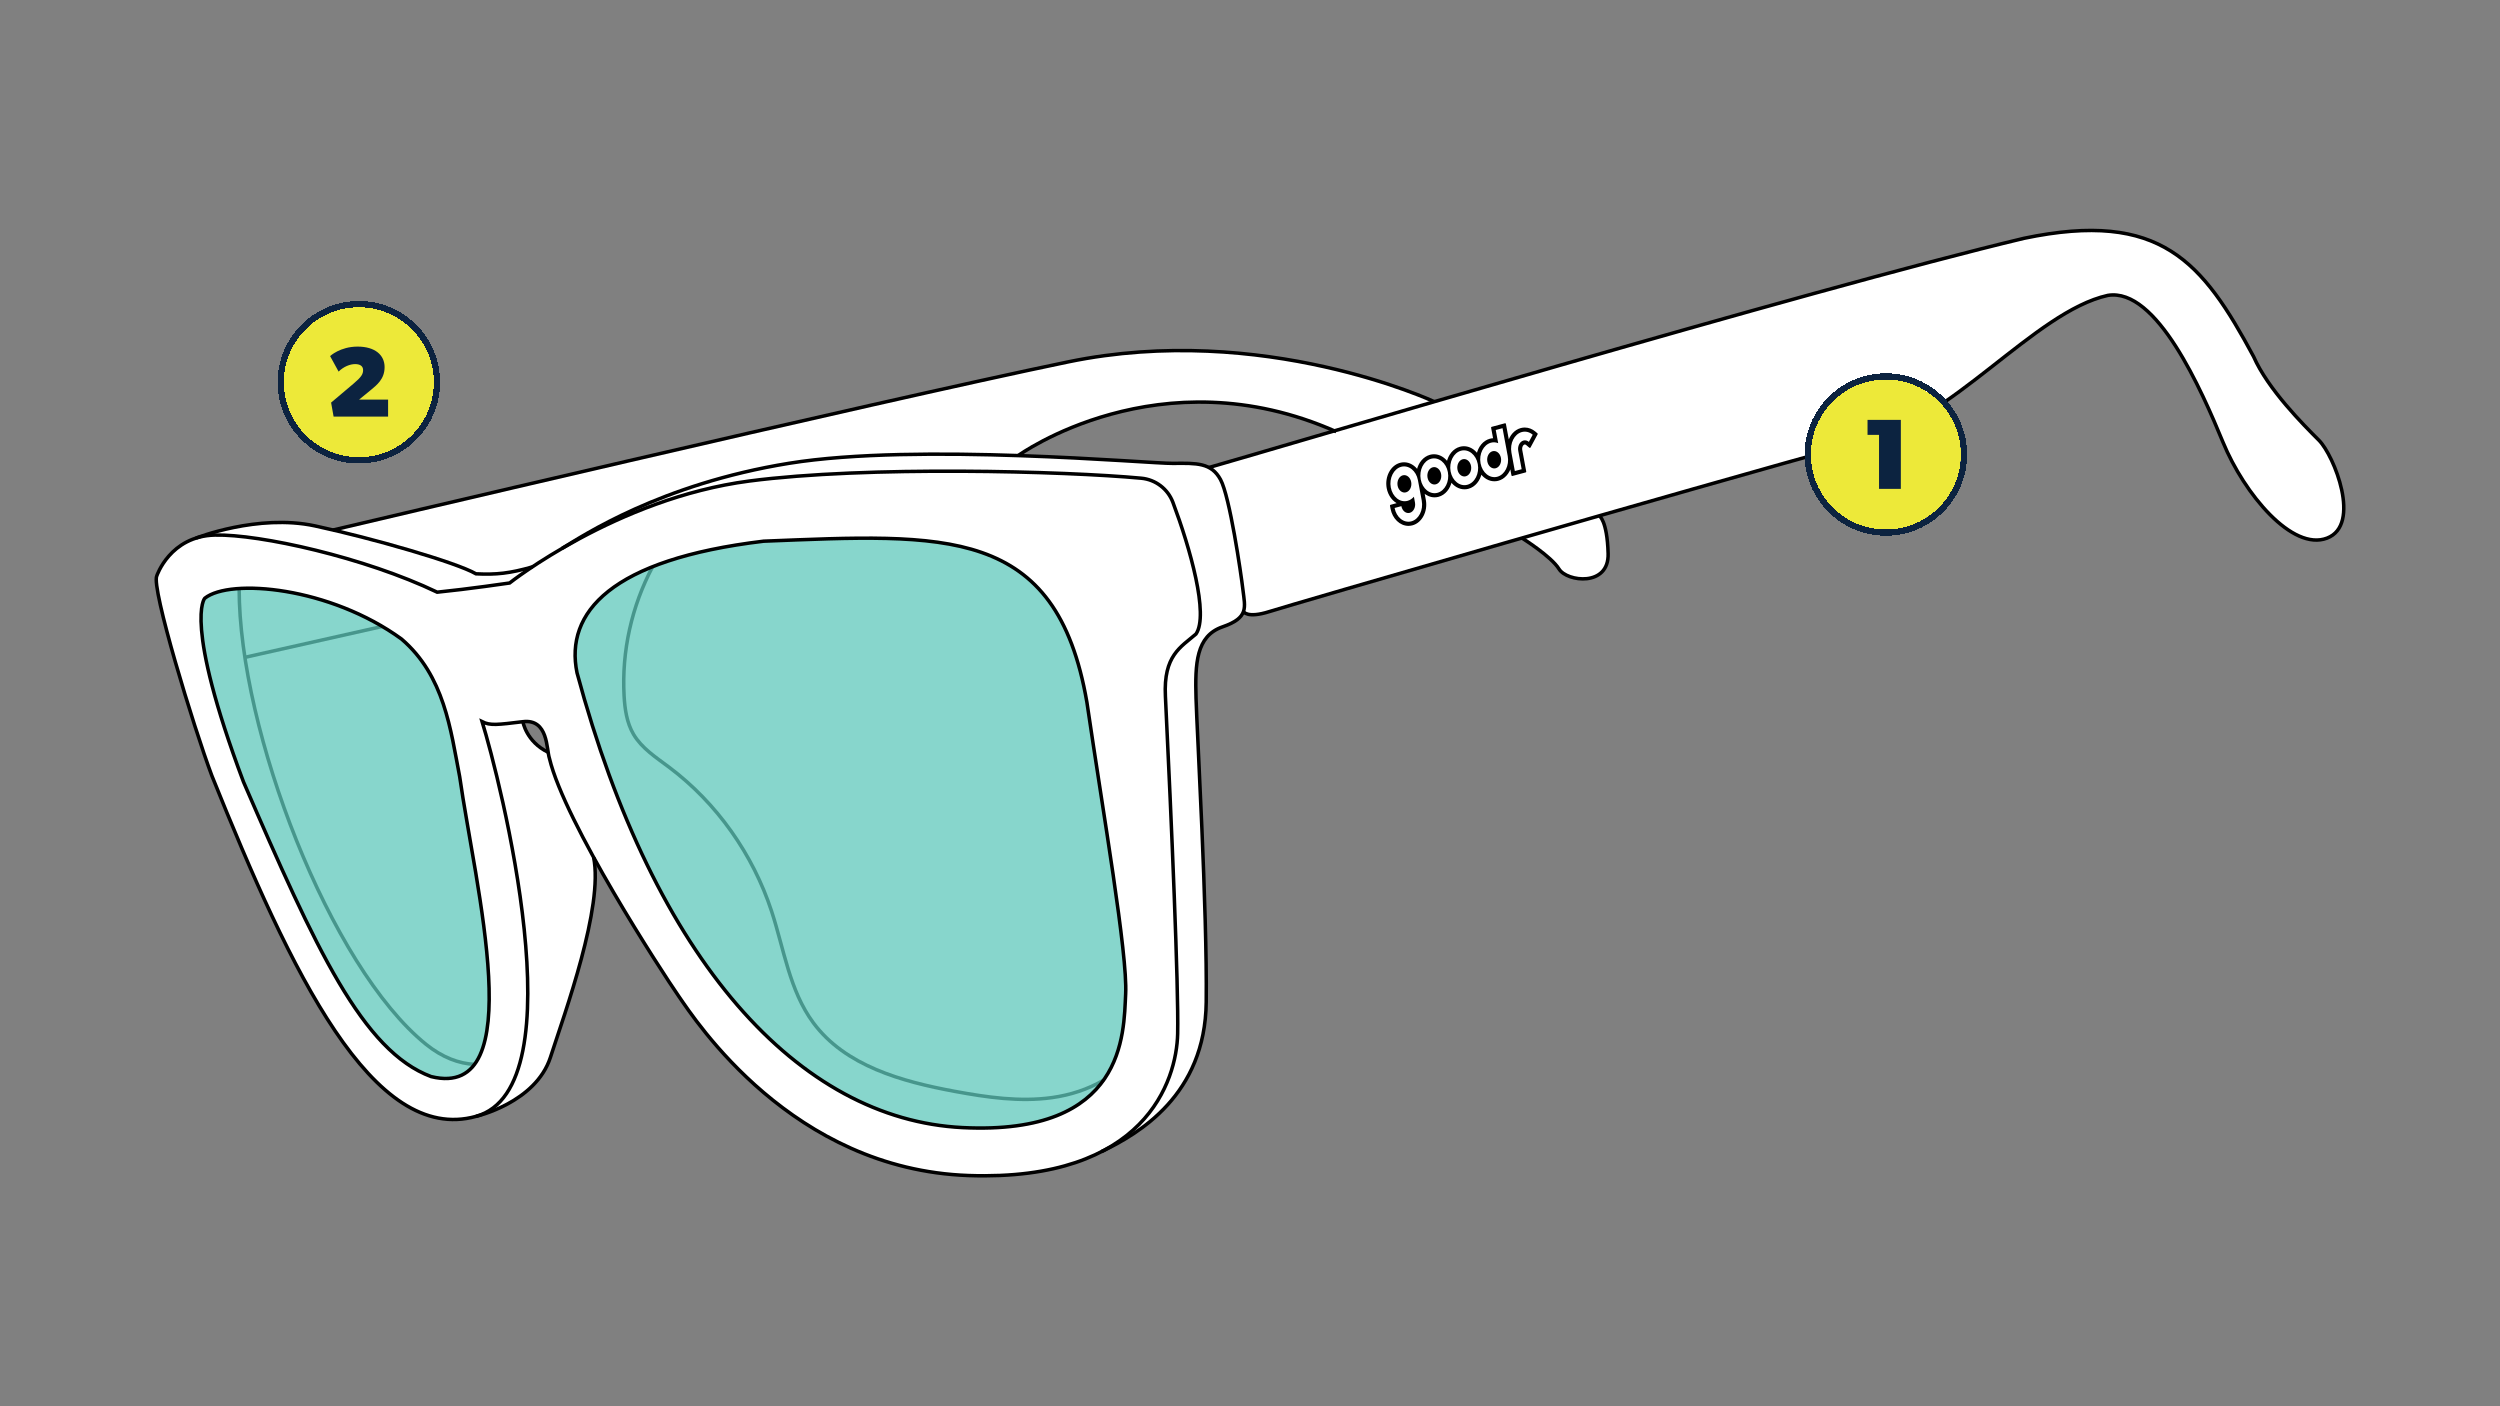<!--?xml version="1.0" encoding="utf-8"?-->
<!-- Generator: Adobe Illustrator 27.3.1, SVG Export Plug-In . SVG Version: 6.00 Build 0)  -->
<svg xml:space="preserve" style="enable-background:new 0 0 800 450;" viewBox="0 0 800 450" y="0px" x="0px" xmlns:xlink="http://www.w3.org/1999/xlink" xmlns="http://www.w3.org/2000/svg" version="1.1">
<rect x="0" y="0" width="800" height="450" fill="#808080" stroke="none"/>
<style type="text/css">
	.st0{display:none;}
	.st1{display:inline;fill:#FF00FF;}
	.st2{fill:#FFFFFF;}
	.st3{fill:none;stroke:#000000;stroke-width:1.125;stroke-miterlimit:10;}
	.st4{opacity:0.75;fill:#5FC8BA;}
	.st5{stroke:#000000;stroke-width:0.5;stroke-linejoin:round;stroke-miterlimit:10;}
	.st6{opacity:0.75;}
	.st7{fill:#5FC8BA;}
	.st8{fill:#FFFFFF;stroke:#000000;stroke-width:1.125;stroke-miterlimit:10;}
	.st9{stroke:#000000;stroke-width:0.464;stroke-linejoin:round;stroke-miterlimit:10;}
	.st10{fill:#5FC8BA;stroke:#000000;stroke-width:1.125;stroke-miterlimit:10;}
	.st11{opacity:0.75;fill:none;stroke:#000000;stroke-width:1.125;stroke-miterlimit:10;}
	.st12{fill:none;stroke:#000000;stroke-width:1.077;stroke-miterlimit:10;}
	.st13{opacity:0.7;fill:#5FC8BA;}
	.st14{stroke:#000000;stroke-width:0.526;stroke-linejoin:round;stroke-miterlimit:10;}
	.st15{stroke:#000000;stroke-width:0.386;stroke-linejoin:round;stroke-miterlimit:10;}
	.st16{fill:none;stroke:#000000;stroke-miterlimit:10;}
	.st17{opacity:0.7;}
	.st18{fill:none;stroke:#000000;stroke-width:0.831;stroke-miterlimit:10;}
	.st19{stroke:#000000;stroke-width:0.481;stroke-linejoin:round;stroke-miterlimit:10;}
	.st20{stroke:#000000;stroke-width:0.568;stroke-linejoin:round;stroke-miterlimit:10;}
	.st21{stroke:#000000;stroke-width:0.518;stroke-linejoin:round;stroke-miterlimit:10;}
	.st22{fill:#EDE939;}
	.st23{fill:#0C2340;}
	.st24{fill:none;stroke:#0C2340;stroke-width:2;}
</style>
<g class="st0" id="ColorBlock">
	<rect height="4792.84" width="1688.64" class="st1" y="-60.04" x="-36.37"></rect>
</g>
<g id="Frames">
	<path d="M749.73,165.92c1.77-8.3-3.99-21.42-7.66-25.09c-4.88-4.88-16.31-16.3-20.89-26.78
		c-8.58-15.95-16-27.17-26.44-33.72c-11.38-7.14-26.33-8.45-47.06-4.13c-33.06,7.87-96.49,25.44-188.53,52.23l-0.18,0.05l-0.17-0.08
		c-2.3-1.03-56.91-25.1-117-12.66c-60.66,12.56-228.02,52.09-235.11,53.77l-0.11,0.03l-0.11-0.03c-1.97-0.46-3.89-0.89-5.7-1.28
		c-16.49-3.53-34.48,2.6-37.63,3.75l0.01,0.02l-0.52,0.18c-9.19,3-12.38,11.68-12.51,12.05c-1.8,4,11.87,48.71,17.62,64.04
		c22.38,55.67,46.8,110.03,77.39,110.03c2.37,0,4.79-0.34,7.18-1c0.21-0.05,19.2-4.51,23.88-18.96c0.53-1.64,1.16-3.53,1.85-5.6
		c5.1-15.27,13.61-40.76,12.36-55.52l-0.19-2.31l1.13,2.02c11.03,19.77,23.3,38.3,25.75,41.83l0.58,0.84
		c24.55,35.8,56.46,55.38,92.28,56.63c17.29,0.6,31.64-1.99,42.61-7.68c8.21-3.93,33.14-15.88,33.49-47.86
		c0.24-22.19-1.51-59.18-2.56-81.28c-0.35-7.34-0.62-13.14-0.71-15.98c-0.34-11.51,0.07-19.89,8.44-22.78
		c3.47-1.2,5.51-2.55,6.41-4.26l0.25-0.48l0.46,0.29c1.37,0.87,4.18,0.73,7.89-0.45c3.83-1.22,40.61-11.96,80.54-23.46l0.22-0.06
		l0.19,0.12c1.55,0.98,9.39,6.09,11.66,9.76c1.13,1.84,4.39,3.17,7.76,3.17c1.06,0,2.05-0.14,2.95-0.4
		c1.98-0.59,5.28-2.39,5.12-7.76c-0.22-7.49-1.52-10.42-2.28-11.5l-0.4-0.57l0.67-0.19c34.6-9.92,63.46-18.07,83.48-23.59
		c14.78-3.09,29.07-14.3,42.9-25.14c12.5-9.8,24.31-19.06,35.43-21.53c4.07-0.68,16.38-2.74,36.84,46.95
		c3.53,8.58,9.17,17.25,15.07,23.19c6.74,6.79,13.24,9.46,18.3,7.52C747.35,171.23,749.05,169.1,749.73,165.92z M174.44,240.15
		c-4.83-2.77-6.43-6.9-6.89-8.55l-0.17-0.61l0.63-0.03c5.82-0.26,6.7,5.55,7.18,8.68l0.16,1.03L174.44,240.15z M411.12,142.46
		c-11.54,3.38-20.66,6.06-24.1,7.03l-0.18,0.05l-0.17-0.08c-2.74-1.34-6.37-1.3-10.97-1.24l-0.35,0c-1.55,0-5.97-0.25-11.57-0.59
		c-8.61-0.52-21.61-1.31-36.23-1.83l-1.61-0.06l1.36-0.86c7.72-4.92,48.75-28.43,98.25-7.56l1.29,0.55L411.12,142.46z" class="st2"></path>
	<g>
		<g>
			<path d="M208.85,181.33c-6.71,12.62-9.94,27.1-9.14,41.37c0.24,4.24,0.86,8.58,3,12.24
				c2.63,4.5,7.22,7.43,11.39,10.56c15.31,11.5,26.83,27.88,32.8,46.08c3.98,12.13,5.75,25.41,13.34,35.68
				c10.21,13.83,28.35,18.84,45.25,21.97c10.29,1.9,20.82,3.45,31.18,2c5.75-0.8,11.48-2.63,16.46-5.57" class="st3"></path>
			<path d="M76.53,188.34c-0.04,45.35,29.05,121.07,59.82,145.86c5.24,4.22,10.49,6.13,15.5,6.41" class="st3"></path>
			<line y2="200.46" x2="122.33" y1="210.35" x1="78.36" class="st3"></line>
		</g>
		<path d="M65.51,191.45c8.16-6.53,40.14-3.59,62.99,13.05c13.71,11.75,15.69,28.95,18.6,44.06
			c4.9,34.59,22.84,103.78-9.14,95.95c-21.87-8.16-36.88-40.79-60.05-94.32C58.66,198.96,65.51,191.45,65.51,191.45z" class="st4"></path>
		<path d="M184.63,215.28c-3.92-19.25,10.77-36.22,59.72-42.1c58.09-2.28,93.66-5.22,103.45,51.56
			c5.22,35.57,13.05,80.61,12.4,93.34c-0.65,12.73,0.06,45.36-52.22,42.75S209.43,307.63,184.63,215.28z" class="st4"></path>
		<path d="M62.68,172.21c0,0,19.8-7.85,38.07-3.93c18.28,3.92,45.41,11.75,51.56,15.34c6.53,0.33,10.88-0.16,18.01-2.2" class="st3"></path>
		<path d="M352.47,368.52c11.98-5.74,33.19-18.14,33.52-47.84c0.33-29.7-2.94-86.16-3.26-97.25s0-19.91,8.49-22.84
			c8.49-2.94,7.18-6.2,6.53-11.75s-4.24-29.95-7.18-35.37c-2.94-5.42-7.58-5.28-15.21-5.19c-7.63,0.09-81.72-6.67-122.84-0.03
			s-66.09,23.26-72.58,27.19" class="st3"></path>
		<path d="M386.84,149.61c17.62-4.97,192.35-57.04,260.88-73.36c43.73-9.14,57.11,7.51,73.43,37.86
			c4.57,10.44,15.99,21.87,20.89,26.76c4.9,4.9,13.71,27.09,2.61,31.33s-26.43-14.03-33.29-30.68s-21.21-49.61-36.88-46.99
			c-23.5,5.22-50.26,40.79-78.32,46.67c-60.37,16.64-182.76,52.22-189.94,54.5c-7.18,2.28-8.32,0-8.32,0" class="st3"></path>
		<path d="M325.8,145.79c0,0,45.24-32.77,101.79-7.66" class="st3"></path>
		<path d="M458.98,128.54c0,0-54.95-25.62-117.15-12.74s-235.24,53.8-235.24,53.8" class="st3"></path>
		<path d="M487.01,172.17c0,0,9.37,5.83,11.88,9.92c2.51,4.08,16.02,5.79,15.71-4.96c-0.31-10.75-2.85-12.07-2.85-12.07" class="st3"></path>
		<path d="M152.32,357.24c0,0,19.09-4.35,23.82-18.91c4.72-14.56,17.01-48.1,13.82-63.99" class="st3"></path>
		<path d="M167.33,230.94c0,0,1,6.35,8.09,9.8" class="st3"></path>
		<path d="M50.17,184.27c0,0,4.24-12.73,18.6-13.05s47.97,7.18,71.14,18.28c9.79-0.98,23.17-2.94,23.17-2.94
			s34.27-27.09,76.69-32.63c37.58-4.91,101.01-3.17,125.45-0.9c4.57,0.43,8.49,3.42,10.11,7.72c5.51,14.64,11.57,36,7.39,42.13
			c-4.9,4.24-10.44,6.85-9.79,19.91c1.96,40.47,4.24,93.01,3.92,108.02c-0.33,15.01-10.44,47.32-66.9,45.36s-87.38-49.61-92.8-57.44
			s-36.43-55.48-41.33-76.04c-0.98-2.94-0.33-12.73-8.49-11.75c-8.16,0.98-10.44,1.31-13.05,0c5.55,17.95,31,117.16-1.96,126.3
			s-59.07-45.69-84.52-109C61.92,232.57,48.32,187.93,50.17,184.27z M77.91,250.19c23.17,53.52,38.18,86.16,60.05,94.32
			c31.98,7.83,14.03-61.35,9.14-95.95c-2.91-15.1-4.9-32.31-18.6-44.06c-22.84-16.64-54.83-19.58-62.99-13.05
			C65.51,191.45,58.66,198.96,77.91,250.19z M307.99,360.83c52.27,2.61,51.56-30.02,52.22-42.75c0.65-12.73-7.18-57.76-12.4-93.34
			c-9.79-56.78-45.36-53.84-103.45-51.56c-48.95,5.87-63.64,22.84-59.72,42.1C209.43,307.63,255.72,358.22,307.99,360.83z" class="st3"></path>
		<g id="goodr_logo_-_wht_00000111900926068787653150000006744913330567164351_">
			<path d="M450.7,168.03c-2.6,0-4.91-2.22-5.48-5.28l-0.18-0.97l2.59-0.7c-1.79-0.76-3.21-2.59-3.64-4.9
				c-0.66-3.54,1.18-7.06,4.1-7.84c0.4-0.11,0.8-0.16,1.21-0.16c1.68,0,3.24,0.93,4.29,2.41c0.48-2.34,2.01-4.26,4.08-4.82
				c0.4-0.11,0.8-0.16,1.21-0.16c1.68,0,3.24,0.93,4.29,2.41c0.48-2.34,2.01-4.27,4.08-4.82c0.4-0.11,0.81-0.16,1.21-0.16
				c1.68,0,3.24,0.93,4.29,2.41c0.48-2.34,2.01-4.27,4.08-4.82c0.39-0.1,0.79-0.16,1.19-0.16c0.02,0,0.04,0,0.06,0l-0.68-3.64
				l4.24-1.14l1.1,5.89c0.58-2.13,2.04-3.84,3.97-4.36c0.39-0.11,0.8-0.16,1.21-0.16c1.16,0,2.31,0.44,3.25,1.24l0.65,0.56
				l-2.27,4.22l-1.01-0.86c-0.19-0.16-0.38-0.24-0.57-0.24c-0.07,0-0.13,0.01-0.2,0.03c-0.58,0.15-1.09,1.05-0.89,2.08l1.27,6.84
				l-4.24,1.14l-0.53-2.83c-0.58,2.13-2.04,3.85-3.97,4.36c-0.4,0.11-0.8,0.16-1.21,0.16c-1.68,0-3.24-0.93-4.28-2.41
				c-0.48,2.34-2.01,4.27-4.08,4.82c-0.4,0.11-0.8,0.16-1.21,0.16c-1.68,0-3.24-0.93-4.28-2.41c-0.48,2.34-2.01,4.27-4.08,4.82
				c-0.4,0.11-0.8,0.16-1.21,0.16c-1.31,0-2.55-0.57-3.53-1.52l0.49,2.65c0.66,3.54-1.18,7.06-4.11,7.84
				C451.51,167.97,451.11,168.03,450.7,168.03z" class="st5"></path>
			<path d="M459.48,154.98c1.2-0.32,1.95-1.8,1.67-3.31c-0.28-1.5-1.48-2.46-2.68-2.14c-1.2,0.32-1.94,1.81-1.66,3.3
				C457.08,154.34,458.28,155.3,459.48,154.98 M457.96,146.8c2.4-0.64,4.8,1.28,5.36,4.28c0.56,3.01-0.94,5.97-3.33,6.62
				c-2.4,0.64-4.8-1.28-5.36-4.28C454.07,150.42,455.56,147.45,457.96,146.8 M449.91,157.55c1.2-0.32,1.95-1.8,1.67-3.31
				c-0.28-1.5-1.48-2.46-2.68-2.14c-1.2,0.32-1.94,1.81-1.67,3.31C447.51,156.91,448.71,157.87,449.91,157.55 M448.38,149.37
				c2.4-0.64,4.8,1.28,5.36,4.28l1.22,6.57c0.56,3-0.94,5.97-3.33,6.61c-2.4,0.64-4.8-1.28-5.36-4.28l2.17-0.58
				c0.28,1.5,1.48,2.46,2.68,2.14c1.2-0.32,1.95-1.81,1.67-3.31l-0.34-1.85c-0.56,0.64-1.25,1.11-2.04,1.32
				c-2.4,0.64-4.8-1.28-5.36-4.28C444.49,152.99,445.99,150.02,448.38,149.37 M469.06,152.41c1.2-0.32,1.95-1.8,1.67-3.31
				c-0.28-1.5-1.48-2.46-2.68-2.14c-1.2,0.32-1.94,1.81-1.66,3.3C466.66,151.77,467.86,152.73,469.06,152.41 M467.53,144.23
				c2.4-0.64,4.8,1.28,5.36,4.28c0.56,3.01-0.94,5.97-3.34,6.62c-2.39,0.64-4.8-1.28-5.36-4.28
				C463.65,147.85,465.14,144.87,467.53,144.23 M486.99,138.25c-2.39,0.64-3.89,3.61-3.33,6.61l1.09,5.87l2.18-0.58l-1.09-5.87
				c-0.28-1.5,0.47-2.98,1.66-3.31c0.61-0.16,1.22-0.01,1.74,0.43l1.23-2.29C489.46,138.24,488.19,137.93,486.99,138.25
				 M478.63,149.84c1.2-0.32,1.95-1.8,1.67-3.31c-0.28-1.5-1.48-2.46-2.68-2.14c-1.2,0.32-1.95,1.81-1.67,3.31
				C476.23,149.2,477.44,150.16,478.63,149.84 M478.64,137.6l2.17-0.58l1.66,8.92c0.56,3.01-0.93,5.97-3.33,6.62
				c-2.4,0.64-4.8-1.28-5.36-4.28c-0.56-3,0.93-5.97,3.33-6.62c0.79-0.21,1.59-0.14,2.31,0.15L478.64,137.6z" class="st2"></path>
		</g>
	</g>
</g>
<g id="Numbers">
	<g>
		<path d="M603.47,121.44L603.47,121.44c13.25,0,24,10.75,24,24l0,0
			c0,13.25-10.75,24-24,24l0,0c-13.25,0-24-10.75-24-24l0,0C579.47,132.18,590.22,121.44,603.47,121.44z" class="st22" shape-rendering="crispEdges"></path>
		<path d="M608.27,156.44v-22.08h-10.66v4.8h3.68v17.28H608.27z" class="st23"></path>
		<path d="M603.47,120.44L603.47,120.44c13.81,0,25,11.19,25,25l0,0
			c0,13.81-11.19,25-25,25l0,0c-13.81,0-25-11.19-25-25l0,0C578.47,131.63,589.67,120.44,603.47,120.44z" class="st24" shape-rendering="crispEdges"></path>
	</g>
	<g>
		<path d="M114.83,98.31L114.83,98.31c13.25,0,24,10.75,24,24l0,0
			c0,13.25-10.75,24-24,24l0,0c-13.25,0-24-10.75-24-24l0,0C90.83,109.05,101.58,98.31,114.83,98.31z" class="st22" shape-rendering="crispEdges"></path>
		<path d="M124.19,133.31v-5.44h-9.28l3.52-2.88c2.18-1.79,4.64-3.68,4.64-7.52c0-3.84-3.04-6.56-8.64-6.56
			c-5.6,0-8.8,3.04-8.8,3.04l2.72,4.96c1.6-1.6,3.68-2.4,5.28-2.4s2.56,0.64,2.56,1.92s-0.54,2.21-3.04,4.32l-7.2,6.08l0.8,4.48
			H124.19z" class="st23"></path>
		<path d="M114.83,97.31L114.83,97.31c13.81,0,25,11.19,25,25l0,0
			c0,13.81-11.19,25-25,25l0,0c-13.81,0-25-11.19-25-25l0,0C89.83,108.5,101.03,97.31,114.83,97.31z" class="st24" shape-rendering="crispEdges"></path>
	</g>
</g>
</svg>
